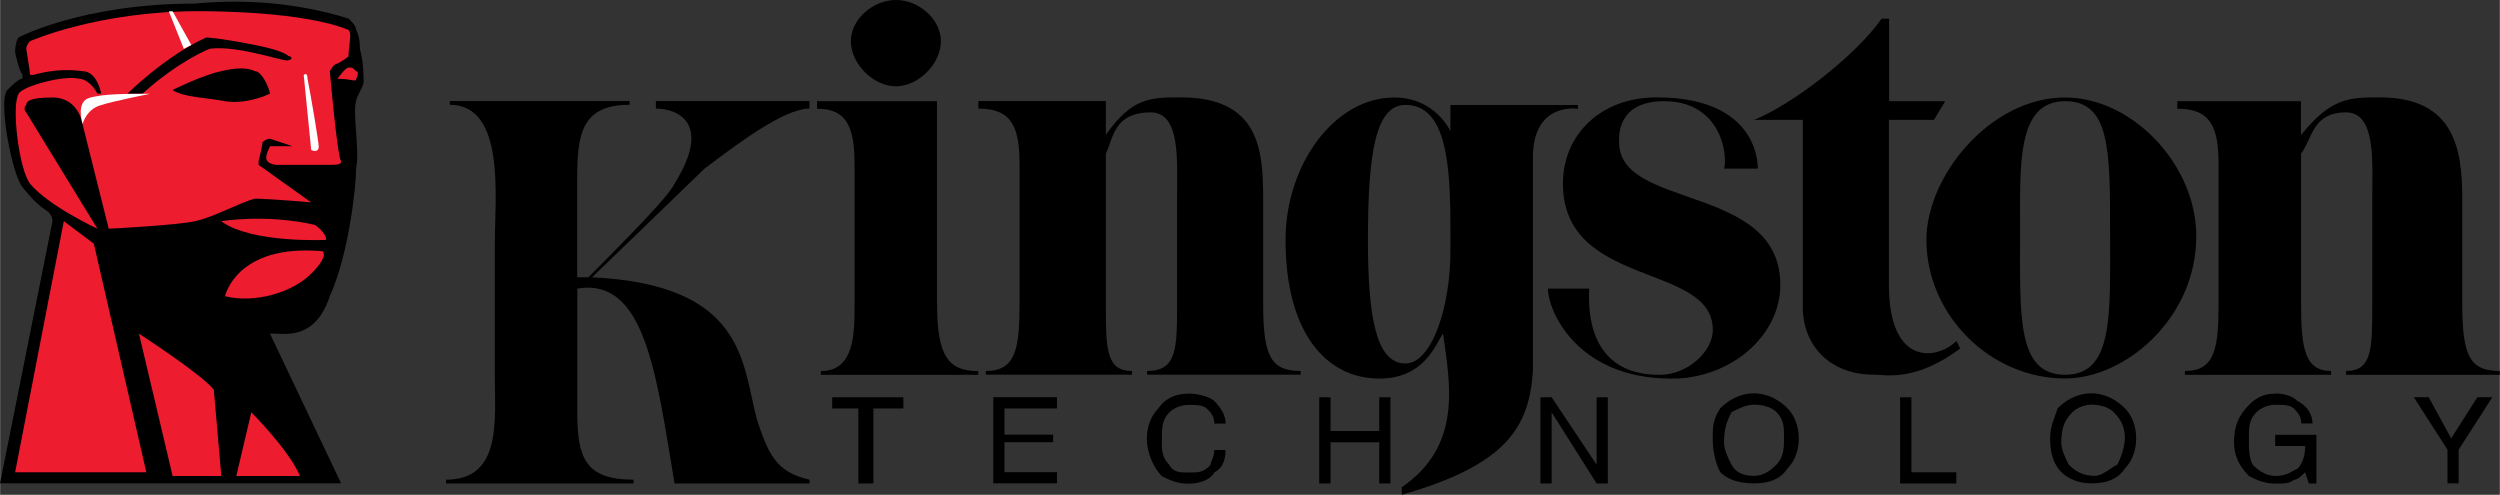 <?xml version="1.0" encoding="UTF-8"?>
<!DOCTYPE svg PUBLIC "-//W3C//DTD SVG 1.1//EN" "http://www.w3.org/Graphics/SVG/1.1/DTD/svg11.dtd">
<!-- Creator: CorelDRAW 2021 (64-Bit) -->
<svg xmlns="http://www.w3.org/2000/svg" xml:space="preserve" width="25.82mm" height="5.11mm" version="1.1" style="shape-rendering:geometricPrecision; text-rendering:geometricPrecision; image-rendering:optimizeQuality; fill-rule:evenodd; clip-rule:evenodd"
viewBox="0 0 236.65 46.84"
 xmlns:xlink="http://www.w3.org/1999/xlink"
 xmlns:xodm="http://www.corel.com/coreldraw/odm/2003">
 <rect x="0" y="0" width="236.65" height="46.84" fill="#333333" stroke="none"/>
 <defs>
  <style type="text/css">
   <![CDATA[
    .fil0 {fill:black;fill-rule:nonzero}
    .fil1 {fill:#ED1C2E;fill-rule:nonzero}
    .fil2 {fill:white;fill-rule:nonzero}
   ]]>
  </style>
 </defs>
 <g id="Layer_x0020_1">
  <g id="_1578643848160">
   <path class="fil0" d="M54.64 27.32l0 11.71c0,4.25 0.71,6.38 5.32,6.38l0 0.36 -17.74 0 0 -0.36c5.32,0 4.61,-5.68 4.61,-9.94l0 -12.42c0,-4.26 1.06,-13.13 -4.26,-13.13l0 -0.35 17.03 0 0 0.35c-4.61,0 -4.97,2.84 -4.97,7.1l0 9.23 1.06 0c6.74,-6.74 7.81,-8.16 8.16,-8.87 3.55,-5.68 0.36,-7.1 -1.77,-7.1l0 -0.71 14.54 0 0 0.71c-2.48,0 -7.09,3.55 -9.93,5.68l-10.65 10.29c14.55,0.71 14.19,8.16 15.61,13.48 1.06,3.19 1.78,4.97 4.97,5.68l0 0.36 -12.77 0c-1.77,-10.64 -2.84,-19.51 -9.22,-18.45zm34.06 1.42c0,4.97 1.06,6.39 3.9,6.39l0 0.35 -14.9 0 0 -0.35c3.19,0 3.19,-3.55 3.19,-6.39l0 -13.13c0,-3.55 -0.71,-5.32 -3.55,-5.32l0 -0.71 11.35 0 0 19.16zm-3.9 -28.74c2.13,0 4.26,1.77 4.26,3.91 0,2.13 -2.13,4.26 -4.26,4.26 -2.13,0 -4.26,-2.13 -4.26,-4.26 0,-2.13 2.13,-3.91 4.26,-3.91zm19.87 12.77c2.49,-3.55 4.26,-3.55 7.1,-3.55 7.45,0 7.8,4.97 7.8,9.58l0 9.93c0,4.97 0.71,6.39 3.55,6.39l0 0.35 -14.54 0 0 -0.35c2.84,0 2.84,-2.13 2.84,-6.39l0 -9.93c0,-3.55 0.36,-8.16 -2.48,-8.16 -3.55,0 -3.55,2.48 -4.26,3.9l0 14.19c0,4.26 0,6.39 2.48,6.39l0 0.35 -13.84 0 0 -0.35c2.84,0 3.19,-2.13 3.19,-6.39l0 -13.13c0,-3.55 -0.71,-5.32 -3.9,-5.32l0 -0.71 12.07 0 0 3.19 -0 0zm74.15 -3.19l5.32 0 -1.07 1.77 -4.26 0 0 15.61c0,7.81 4.61,7.1 6.39,5.32l0.36 0.71c-4.26,3.19 -7.1,2.48 -8.16,2.48 -4.26,0 -6.74,-2.84 -6.74,-6.38l0 -17.74 -4.61 0c3.55,-1.42 9.58,-6.03 12.07,-9.58l0.71 0 0 7.81z"/>
   <path class="fil0" d="M182.36 22.71c0,-6.03 6.03,-13.48 13.13,-13.48 6.38,0 12.42,6.38 12.42,13.12 0,7.81 -6.74,13.48 -12.42,13.48 -7.1,0 -13.13,-6.03 -13.13,-13.13zm17.39 -0.71c0,-7.8 0,-12.42 -4.26,-12.42 -4.61,0 -4.26,6.03 -4.26,12.42 0,7.81 -0.36,13.48 4.26,13.48 4.61,0 4.26,-5.68 4.26,-13.48z"/>
   <path class="fil0" d="M217.84 12.77c2.84,-3.55 4.61,-3.55 7.45,-3.55 7.1,0 7.8,4.97 7.8,9.58l0 9.94c0,4.96 0.71,6.38 3.55,6.38l0 0.36 -14.55 0 0 -0.36c2.48,0 2.48,-2.13 2.48,-6.38l0 -9.94c0,-3.55 0.36,-8.16 -2.48,-8.16 -3.19,0 -3.19,2.49 -4.26,3.91l0 14.19c0,4.26 0.36,6.38 2.84,6.38l0 0.36 -13.84 0 0 -0.36c2.84,0 3.19,-2.13 3.19,-6.38l0 -13.13c0,-3.55 -0.71,-5.32 -3.91,-5.32l0 -0.71 11.71 0 0 3.19zm-81.25 18.81c-0.71,1.06 -1.78,4.26 -6.03,4.26 -4.96,0 -8.87,-4.26 -8.87,-13.13 0,-7.1 4.61,-13.48 10.29,-13.48 3.9,0 5.32,3.19 5.32,3.19l0 -2.48 12.07 0 0 0.36c0,0 -4.26,-0.71 -4.26,4.61l0 20.22c-0.36,5.32 -2.49,8.87 -12.42,11.71l0 -0.71c5.68,-3.9 4.62,-9.58 3.91,-14.54zm0.71 -9.94c0,-6.03 -0.36,-11.71 -4.26,-11.71 -2.84,0 -3.55,4.61 -3.55,12.77 0,7.1 0.71,11.71 3.55,11.71 2.48,0 4.26,-5.32 4.26,-10.64l0 -2.13z"/>
   <path class="fil0" d="M146.53 27.32l3.9 0c-0.36,8.16 5.32,8.16 6.74,8.16 2.49,0 4.97,-2.13 4.97,-4.26 0,-6.38 -14.19,-3.9 -14.19,-13.84 0,-4.61 3.55,-8.16 8.87,-8.16 8.51,0 9.58,4.97 9.58,6.74l-3.19 0c0.36,-1.42 -0.36,-6.38 -5.68,-6.38 -4.61,0 -4.26,3.55 -4.26,3.9 0,6.39 15.26,3.9 15.26,13.48 0,4.61 -4.26,8.52 -9.58,8.87 -9.58,0.35 -12.42,-6.39 -12.42,-8.52zm-61.02 11.35l-2.84 0 0 7.1 -1.42 0 0 -7.1 -2.48 0 0 -1.06 6.74 0 0 1.06zm14.54 -1.06l0 1.06 -4.97 0 0 2.48 4.61 0 0 0.71 -4.61 0 0 2.84 4.97 0 0 1.06 -6.03 0 0 -8.16 6.03 0zm12.42 -0.35c1.07,0 2.13,0.35 2.48,0.71 0.71,0.71 1.07,1.42 1.07,2.13l-1.07 0c0,-0.71 -0.35,-1.06 -0.71,-1.42 -0.36,-0.35 -1.06,-0.35 -1.78,-0.35 -0.71,0 -1.42,0.35 -1.77,0.71 -0.71,0.71 -0.71,1.42 -0.71,2.84 0,0.71 0,1.42 0.71,2.13 0.35,0.72 1.06,0.72 1.77,0.72 1.07,0 1.42,0 2.13,-0.71 0,-0.36 0.35,-0.71 0.35,-1.42l1.07 0c0,1.06 -0.36,1.78 -1.07,2.13 -0.35,0.71 -1.42,1.06 -2.48,1.06 -1.06,0 -1.77,-0.36 -2.48,-0.71 -0.71,-0.71 -1.42,-2.13 -1.42,-3.55 0,-1.06 0.35,-2.13 1.07,-2.84 0.71,-1.06 1.77,-1.42 2.83,-1.42zm13.48 0.35l0 3.19 4.61 0 0 -3.19 1.06 0 0 8.16 -1.06 0 0 -3.9 -4.61 0 0 3.9 -1.07 0 0 -8.16 1.07 0zm20.93 0l4.26 6.38 0 -6.38 1.06 0 0 8.16 -1.06 0 -4.26 -6.74 0 6.74 -1.06 0 0 -8.16 1.06 0zm17.03 6.38c-0.36,-0.71 -0.71,-1.42 -0.71,-2.13 0,-1.42 0.36,-2.13 0.71,-2.84 0.71,-0.36 1.42,-0.71 2.13,-0.71 1.06,0 1.78,0.35 2.13,0.71 0.71,0.71 0.71,1.42 0.71,2.48 0,0.71 0,1.78 -0.71,2.48 -0.36,0.36 -1.07,1.07 -2.13,1.07 -1.06,0 -1.78,-0.36 -2.13,-1.07zm-1.07 -5.32c-0.71,1.06 -0.71,1.78 -0.71,2.84 0,1.42 0.35,2.48 0.71,3.19 0.71,0.71 1.78,1.06 3.19,1.06 1.42,0 2.48,-0.36 3.19,-1.42 0.71,-0.71 1.06,-1.78 1.06,-2.84 0,-1.06 -0.36,-2.13 -1.06,-2.84 -0.71,-0.71 -1.78,-1.42 -3.19,-1.42 -1.42,0 -2.48,0.71 -3.19,1.42zm18.1 -1.06l0 7.1 4.25 0 0 1.06 -5.32 0 0 -8.16 1.07 0zm14.9 6.38c-0.36,-0.71 -0.71,-1.42 -0.71,-2.13 0,-1.42 0.35,-2.13 1.06,-2.84 0.36,-0.36 1.06,-0.71 1.77,-0.71 1.07,0 1.77,0.35 2.13,0.71 0.71,0.71 1.06,1.42 1.06,2.48 0,0.71 -0.35,1.78 -0.71,2.48 -0.71,0.36 -1.42,1.07 -2.13,1.07 -1.06,-0 -1.77,-0.36 -2.48,-1.07zm-1.06 -5.32c-0.36,1.06 -0.71,1.78 -0.71,2.84 0,1.42 0.36,2.48 1.07,3.19 0.71,0.71 1.77,1.06 2.83,1.06 1.42,0 2.49,-0.36 3.19,-1.42 0.71,-0.71 1.06,-1.78 1.06,-2.84 0,-1.06 -0.35,-2.13 -1.06,-2.84 -0.71,-0.71 -1.77,-1.42 -3.19,-1.42 -1.42,0 -2.48,0.71 -3.19,1.42zm20.58 -1.42c1.06,0 1.77,0.35 2.13,0.71 0.71,0.36 1.42,1.07 1.42,2.13l-1.06 0c0,-0.71 -0.36,-1.06 -0.71,-1.42 -0.35,-0.35 -1.06,-0.35 -1.77,-0.35 -0.71,0 -1.42,0.35 -1.77,0.71 -0.71,0.71 -0.71,1.42 -0.71,2.48 0,1.07 0,1.78 0.36,2.49 0.71,0.71 1.42,1.06 2.13,1.06 1.07,0 1.42,-0.36 2.13,-0.71 0.36,-0.36 0.71,-1.07 0.71,-2.13l-2.84 0 0 -1.06 3.9 0 0 4.61 -0.71 0 -0.36 -1.06c-0.36,0.35 -0.71,0.71 -1.06,0.71 -0.35,0.36 -1.06,0.36 -1.77,0.36 -1.06,0 -1.77,-0.36 -2.48,-0.71 -1.06,-1.06 -1.42,-2.13 -1.42,-3.19 0,-1.42 0.36,-2.49 1.42,-3.55 0.71,-0.71 1.42,-1.06 2.48,-1.06zm14.55 0.35l2.13 3.9 2.48 -3.9 1.42 0 -3.19 4.97 0 3.19 -1.06 0 0 -3.19 -3.19 -4.97 1.42 0zm-227.78 -30.52c-0.35,-0.35 -0.71,-2.13 -0.71,-2.13 0,-1.06 0.35,-1.42 0.35,-1.42 0,0 6.03,-3.19 16.68,-3.19 3.55,-0.35 8.87,-0.35 14.54,1.42 0.36,0.36 0.71,0.71 0.71,1.06 0.36,0.71 0.36,1.42 0.36,1.78 0.35,1.42 0.35,2.48 0.35,3.19 0,0.36 -0.71,1.42 -0.71,1.78 -0.36,1.06 0.36,4.61 0,6.38 0,1.78 -0.71,8.16 -2.48,12.07 -1.42,4.26 -4.26,3.55 -5.68,3.55l6.74 14.19 -32.29 0 4.97 -24.84c0,0 0,-0.71 -0.71,-1.07 -1.06,-0.71 -2.13,-2.13 -2.13,-2.13 0,0 -0.71,-0.71 -1.42,-4.61 0,0 -0.71,-3.9 0,-4.61 0.35,-0.35 1.07,-1.06 1.42,-1.06l0 -0.36z"/>
   <path class="fil1" d="M27.67 13.84l-2.13 -0.71c0,0 -0.36,0 -0.71,0.35 0,0.36 -0.36,1.77 -0.36,1.77l0 0.36 4.97 3.55c0,0 -3.9,-0.35 -5.32,-0.35 -1.42,0.35 -3.9,1.77 -5.68,2.13 -1.42,0.35 -7.81,0.71 -8.16,0.71l-2.49 -9.94c0,0 -0.35,-2.48 -2.84,-2.48 -2.13,0 -2.48,0.36 -2.48,0.71 -0.36,0.35 0,0.71 0,0.71l6.74 11c0,0 -4.61,-2.13 -6.38,-4.26 -1.07,-1.42 -1.78,-7.45 -1.07,-8.52 0.36,-0.71 4.26,-1.77 5.68,-1.42 0.71,0 1.42,0.71 1.77,1.42l0.36 0c0,0 -0.36,-2.13 -1.78,-2.13 -2.48,-0.36 -4.61,0.35 -4.61,0.35l-0.35 0c0,-0.35 -0.36,-2.48 -0.36,-2.48 0,0 0,-0.35 0.36,-0.71 0,0 6.38,-2.84 15.96,-2.84 1.07,0 9.94,0 14.19,1.78 0.36,0.35 0,1.42 0,2.48 -0.35,0.35 -1.06,0.71 -1.06,0.71 -0.35,0 -0.71,0.71 -0.71,0.71 0,0 0.71,8.16 1.07,8.51 0,0.36 -0.36,0.36 -1.42,0.36l-4.61 0c0,0 -1.06,0 -1.06,-0.71 0,-0.35 0.36,-1.06 0.36,-1.06l1.06 0c0,0 1.77,0 1.06,0zm-6.74 7.1c0,0 4.26,-0.71 8.87,0.35 0,0 1.07,0.71 1.07,1.42 0,0 -7.1,0.35 -9.94,-1.77zm0.36 7.1c0,0 1.06,-4.97 9.22,-4.26 0,0 0.71,0.36 -1.06,2.13 -1.77,1.77 -5.32,2.84 -8.16,2.13z"/>
   <path class="fil0" d="M19.51 3.55c0,0 1.06,0 4.61,0.71 1.77,0.35 2.84,0.71 3.19,1.06 0.36,0 0.36,0.36 0,0.36 0,0.35 -4.61,-1.42 -7.45,-1.07 0,0 -2.84,1.07 -6.39,4.26l-1.42 0c0,0 3.55,-3.55 7.45,-5.32z"/>
   <path class="fil0" d="M16.32 8.52c0,0 2.84,-1.42 4.61,-1.78 1.42,-0.35 2.48,-0.35 3.19,0 0.71,0 1.42,1.78 1.42,2.13 0,0 -2.13,1.06 -4.26,0.71 -1.77,-0.35 -3.9,-0.35 -4.96,-1.06z"/>
   <path class="fil1" d="M33 6.39c0.35,0 0.35,0 0.71,0.36 0.36,0 0,0.71 0,0.71 0,0.36 -0.35,0 -1.77,0 0,0 0.71,-1.06 1.06,-1.06zm-19.16 38.32l-12.42 0 4.61 -23.77 2.84 2.13 4.97 21.64zm-0.71 -13.13c0,0 6.03,3.9 7.1,5.32l0.71 8.16 -4.61 0 -3.19 -13.49zm10.65 7.45c0,0 3.55,3.55 4.61,6.03l-6.03 0 1.42 -6.03z"/>
   <path class="fil2" d="M28.74 7.1c0,0 0.36,-0.36 0.36,0.36 0.36,1.78 1.06,6.03 1.06,6.39 0,0.71 -0.71,0.35 -0.71,0.35l-0.71 -7.1zm-12.77 -6.03l0.36 0 1.77 3.19 -0.71 0.36 -1.42 -3.55zm-8.16 10.65c0,0 -0.71,-2.13 0.71,-2.48 1.42,-0.36 3.19,-0.36 5.68,-0.36 0,0 -3.55,0.71 -4.61,1.06 -1.42,0.36 -1.77,1.77 -1.77,1.77z"/>
  </g>
 </g>
</svg>
